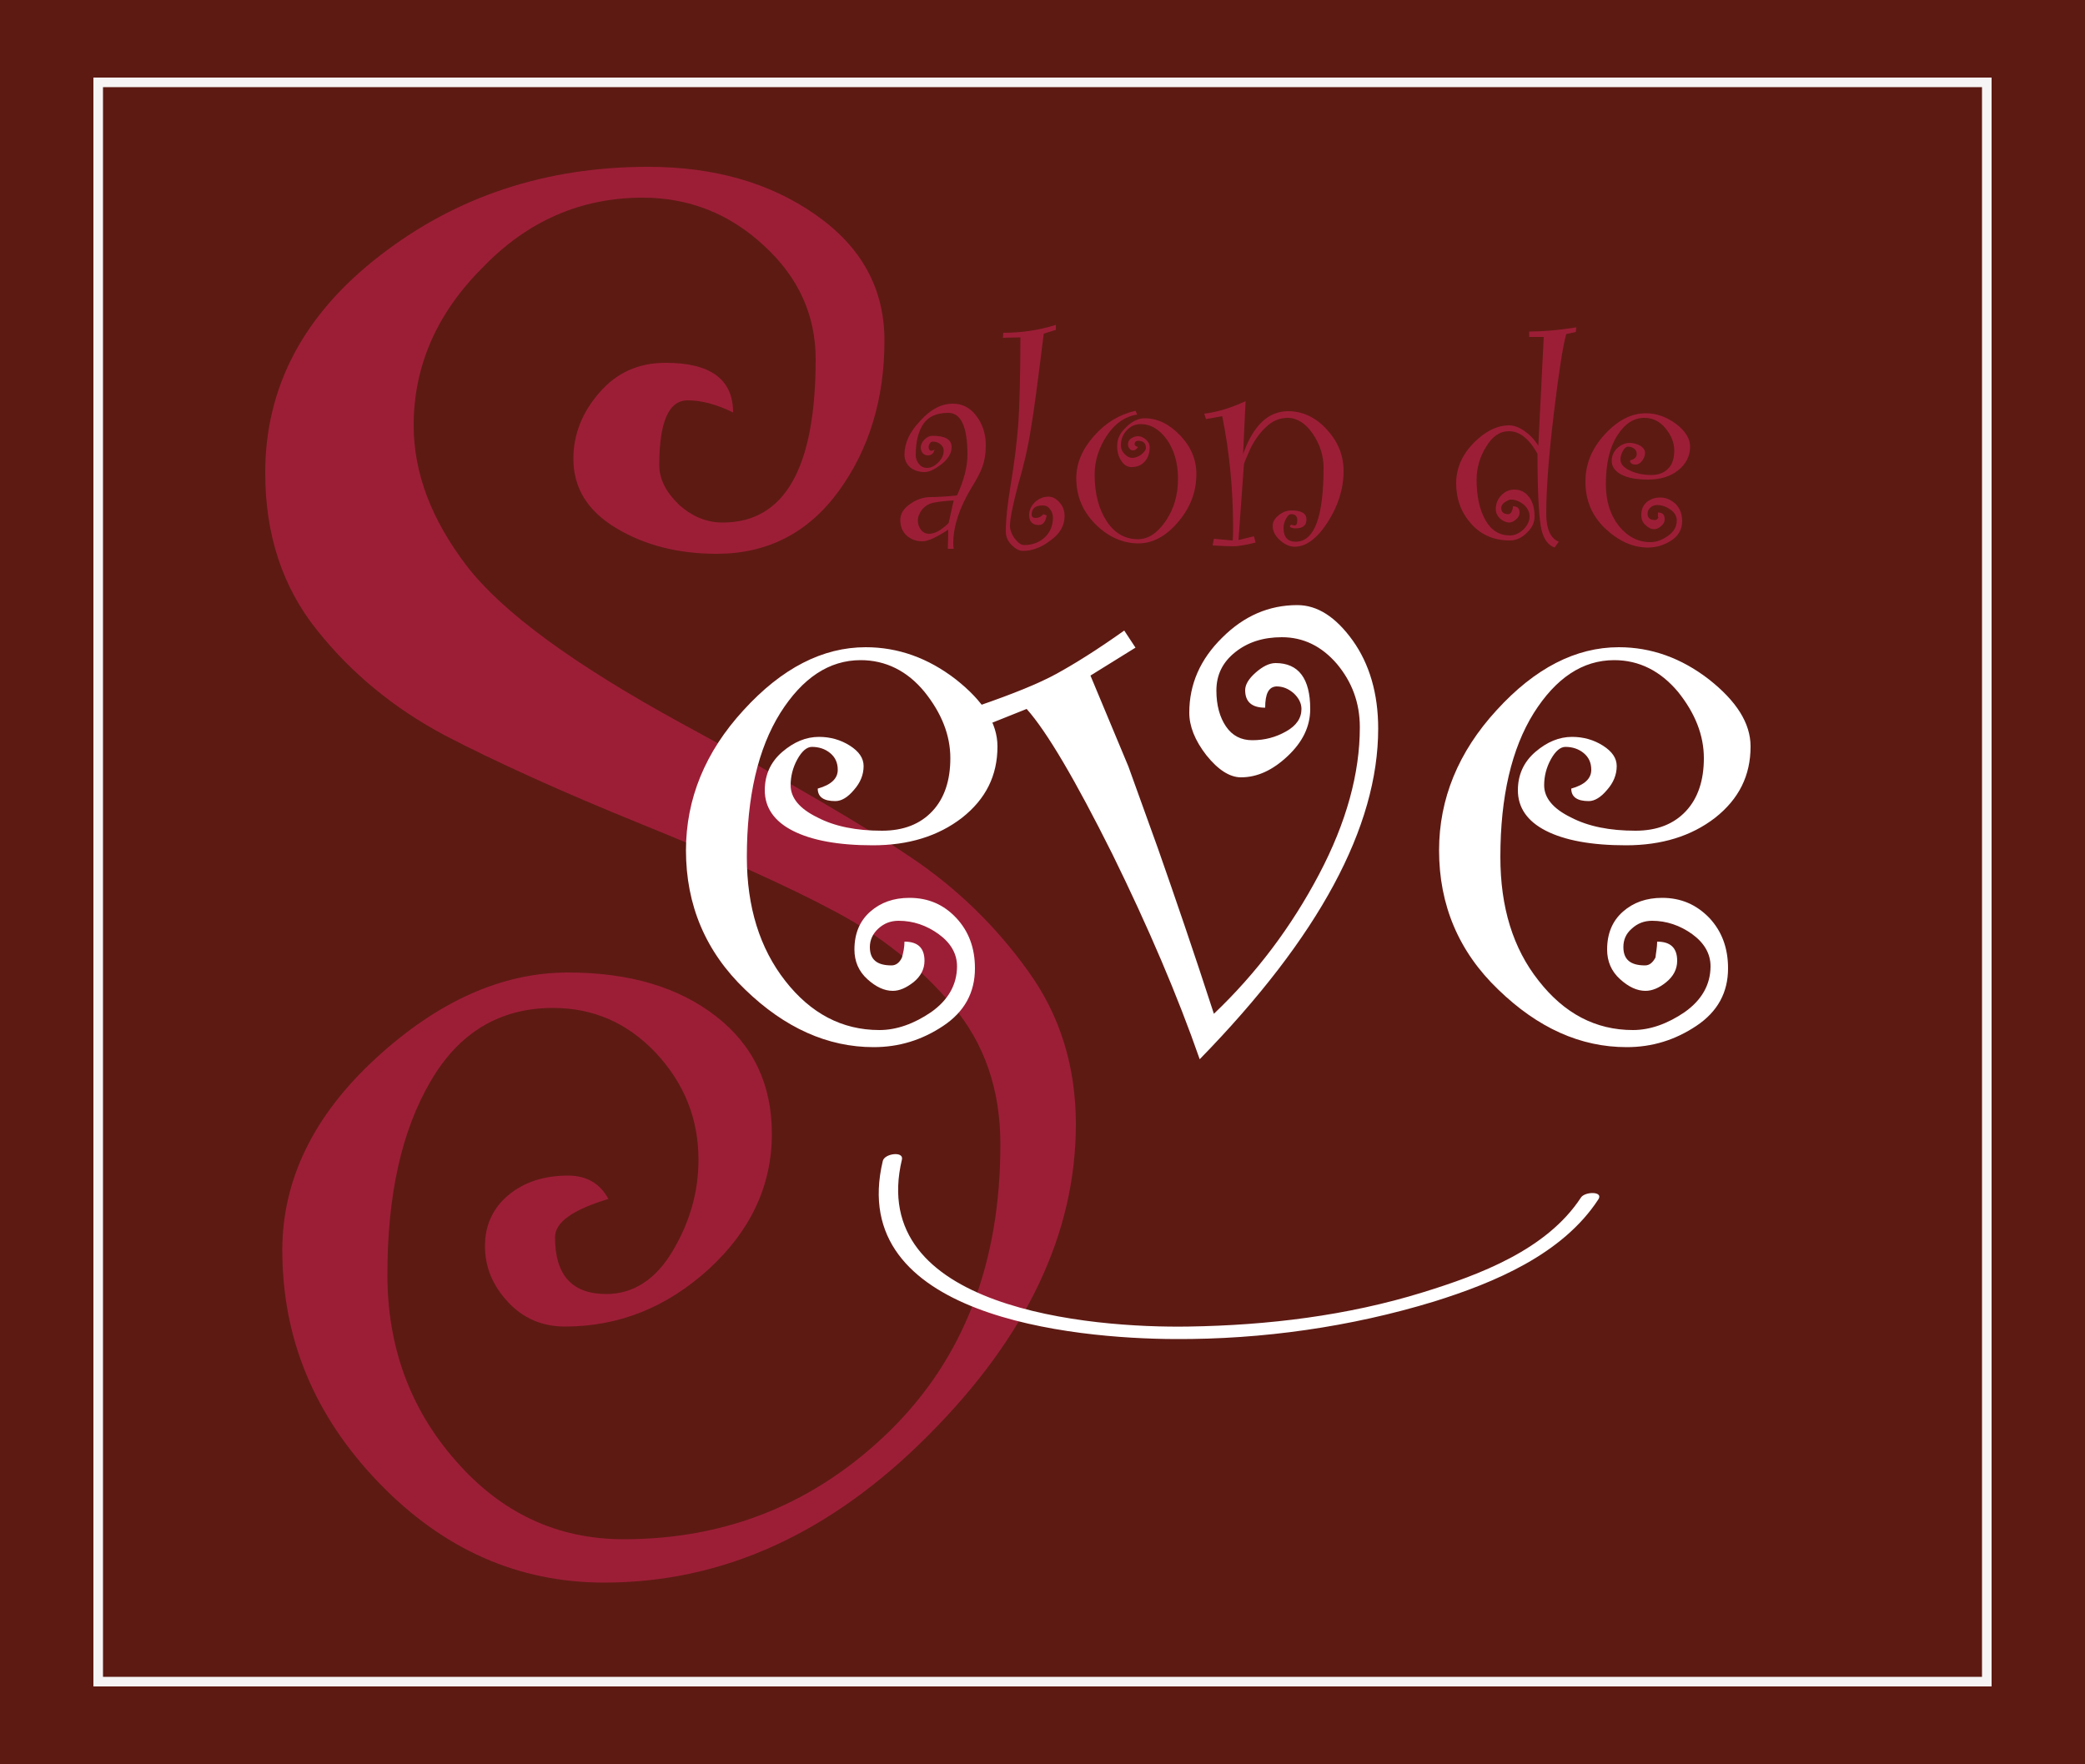 <?xml version="1.0" encoding="utf-8"?>
<!-- Generator: Adobe Illustrator 26.0.1, SVG Export Plug-In . SVG Version: 6.00 Build 0)  -->
<svg version="1.1" id="レイヤー_1" xmlns="http://www.w3.org/2000/svg" xmlns:xlink="http://www.w3.org/1999/xlink" x="0px"
	 y="0px" viewBox="0 0 500 423" style="enable-background:new 0 0 500 423;" xml:space="preserve">
<style type="text/css">
	.st0{fill:#5D1A13;}
	.st1{fill:#9C1E36;}
	.st2{fill:#FFFFFF;}
	.st3{fill:#F6F4F4;}
</style>
<g>
	<rect y="-0.1" class="st0" width="500" height="423.3"/>
	<path class="st1" d="M175.8,98.9c-3.9-1.9-7.5-2.9-10.9-2.9c-4.5,0-6.8,5.1-6.8,15.5c0,3.4,1.6,6.5,4.7,9.5
		c3.2,2.9,6.7,4.3,10.5,4.3c14.9,0,22.3-13.1,22.3-39.2c0-10.5-4.1-19.6-12.4-27.2c-8.3-7.7-18-11.5-29.1-11.5
		c-14.8,0-27.7,5.6-38.5,16.9C104.6,75.3,99.2,88,99.2,102c0,11.5,4.3,22.7,12.8,33.8c8.6,11.1,25.7,23.6,51.5,37.7
		c25.8,14,44.2,24.8,55.1,32.2c11,7.4,20.3,16.5,27.9,27.1c7.7,10.6,11.5,22.9,11.5,36.8c0,26-11.7,50.8-35.2,74.4
		c-23.5,23.7-49.4,35.5-77.9,35.5c-20.7,0-38.7-8-54.1-24c-15.4-16-23.1-34.5-23.1-55.7c0-16.9,7.5-32.3,22.4-46
		c14.9-13.7,30.3-20.6,46.1-20.6c14.7,0,26.5,3.5,35.5,10.5c9,7,13.4,16.4,13.4,28.2c0,12.4-5.1,23.2-15.1,32.4
		c-10.1,9.2-21.6,13.8-34.5,13.8c-5.5,0-10.1-2-13.7-5.9c-3.7-4-5.5-8.4-5.5-13.4c0-5,1.9-9.1,5.6-12.2c3.7-3.1,8.5-4.7,14.3-4.7
		c4.5,0,7.7,1.9,9.7,5.6c-8.6,2.6-12.8,5.6-12.8,9.2c0,9.1,4.1,13.6,12.3,13.6c6.4,0,11.8-3.4,15.9-10.3c4.1-6.9,6.2-14.1,6.2-21.9
		c0-9.8-3.4-18.3-10.2-25.6c-6.8-7.2-15-10.8-24.7-10.8c-12.7,0-22.6,5.9-29.4,17.7c-6.9,11.8-10.3,27.2-10.3,46.2
		c0,17.3,5.4,32.2,16.4,44.7c10.9,12.5,24.3,18.8,40.3,18.8c24.9,0,46.1-8.7,63.8-26c17.7-17.4,26.5-40.2,26.5-68.7
		c0-13.1-3.8-24.2-11.5-33.3c-7.7-9.1-17.1-16.7-28.3-22.6c-11.2-6-26.6-12.9-46.1-20.8c-19.5-7.9-35.3-15.1-47.4-21.4
		c-12-6.4-22.2-14.7-30.5-25.1c-8.3-10.3-12.5-22.9-12.5-37.8c0-20.5,9.1-37.9,27.5-52.1C109.4,47.1,130.9,40,155.4,40
		c15.8,0,29.2,3.8,40.2,11.5c11,7.7,16.5,17.7,16.5,30.2c0,14-3.7,26.1-11,36.1c-7.3,10-17.1,15-29.2,15c-9.4,0-17.4-2.1-24.2-6.2
		c-6.8-4.1-10.2-9.6-10.2-16.6c0-5.8,2.1-11.1,6.2-15.8c4.1-4.8,9.4-7.2,15.9-7.2C170.3,87,175.8,90.9,175.8,98.9"/>
	<path class="st1" d="M224.1,107.8c-0.2,0.9-0.7,1.4-1.6,1.4c-0.5,0-0.9-0.2-1.2-0.5c-0.3-0.4-0.5-0.8-0.5-1.4
		c0-0.6,0.3-1.3,0.9-1.9c0.6-0.6,1.2-0.9,1.9-0.9c3.1,0,4.6,0.9,4.6,2.7c0,1.5-0.8,2.8-2.4,4.1c-1.6,1.2-2.9,1.9-4.1,1.9
		c-1.3,0-2.5-0.4-3.4-1.1c-0.9-0.8-1.4-1.8-1.4-3.1c0-2.7,1.2-5.4,3.8-8.1c2.5-2.8,5.1-4.1,7.8-4.1c2.2,0,4.1,0.9,5.6,2.9
		c1.5,1.9,2.3,4.3,2.3,7.1c0,2-0.3,3.7-0.8,5.1c-0.5,1.4-1.4,3.1-2.6,5c-2.9,4.8-4.4,9.3-4.4,13.3c0,0.5,0,0.9,0.1,1.4h-1.4l0.1-4.6
		c-2.9,1.9-4.9,2.8-6.2,2.8c-1.6,0-2.8-0.5-3.8-1.4c-1-0.9-1.5-2.2-1.5-3.7c0-1.4,0.7-2.7,2.3-3.8c1.5-1.1,3.2-1.7,5-1.7
		c1.3,0,3.4-0.1,6.3-0.4c1.7-3.7,2.5-6.9,2.5-9.8c0-6.6-1.5-10-4.6-10c-2.8,0-4.8,0.9-6,2.7c-1.2,1.8-1.8,4.3-1.8,7.4
		c0,0.9,0.3,1.6,0.8,2.2c0.5,0.6,1.1,0.9,1.9,0.9c0.9,0,1.8-0.4,2.7-1.3c0.9-0.9,1.3-1.8,1.3-2.9c0-0.6-0.3-1.1-0.8-1.5
		c-0.5-0.4-1.1-0.6-1.8-0.6c-0.3,0-0.5,0.1-0.7,0.4c-0.2,0.3-0.3,0.6-0.3,0.9c0,0.6,0.3,0.9,0.7,0.9
		C223.4,108.1,223.8,108,224.1,107.8 M228.7,120c-1.9,0.1-3.5,0.3-4.6,0.5c-1.2,0.2-2.1,0.7-2.9,1.6c-0.7,0.9-1.1,1.8-1.1,2.7
		c0,0.9,0.3,1.7,0.8,2.3c0.5,0.6,1.1,0.9,1.9,0.9c1.4,0,3-0.9,4.7-2.6L228.7,120z"/>
	<path class="st1" d="M251,123.6c-0.3,1.6-0.9,2.3-1.9,2.3c-1.5,0-2.3-0.8-2.3-2.4c0-1.2,0.5-2.2,1.4-3.1c1-0.9,2.1-1.3,3.2-1.3
		c1.1,0,1.9,0.5,2.7,1.4c0.8,0.9,1.2,2,1.2,3.2c0,2.3-1.1,4.3-3.4,5.9c-2.2,1.7-4.4,2.5-6.6,2.5c-0.9,0-1.8-0.5-2.7-1.4
		c-0.9-0.9-1.4-2-1.4-3.2c0-2.9,0.4-6.7,1.2-11.4c0.8-4.8,1.4-9.6,1.8-14.4c0.3-4.8,0.5-11.7,0.5-20.8l-4.2,0.1l0.1-1.2
		c4.3,0,8.5-0.6,12.6-1.9v1.2l-2.9,0.9c-1.4,11.3-2.4,19-3.1,22.9c-0.6,4-1.6,8.4-3,13.2c-1.3,4.9-2,8.2-2,10c0,1,0.4,2,1.1,3
		c0.8,1,1.5,1.6,2.3,1.6c1.9,0,3.6-0.6,4.9-1.8c1.3-1.2,2-2.8,2-4.8c0-0.7-0.2-1.4-0.7-2c-0.4-0.6-1-0.9-1.7-0.9
		c-1.8,0-2.7,0.7-2.7,2.2c0,0.5,0.3,0.8,1,0.8c0.7,0,1.3-0.3,1.8-0.9L251,123.6z"/>
	<path class="st1" d="M272.9,107.2c-0.3,0.5-0.7,0.8-1.2,0.8c-0.3,0-0.6-0.1-0.8-0.4c-0.3-0.3-0.4-0.7-0.4-1.1c0-0.5,0.2-1,0.8-1.4
		c0.5-0.3,1-0.5,1.6-0.5c0.7,0,1.3,0.3,1.9,0.8c0.6,0.6,0.9,1.1,0.9,1.8c0,1.5-0.4,2.6-1.2,3.5c-0.8,0.9-1.9,1.3-3.2,1.3
		c-0.9,0-1.8-0.5-2.4-1.5c-0.7-1-1-2.2-1-3.6c0-1.7,0.7-3.1,2.2-4.5c1.4-1.4,2.9-2.1,4.4-2.1c3.1,0,5.9,1.4,8.5,4.1
		c2.6,2.7,3.9,5.8,3.9,9.3c0,4.3-1.5,8.1-4.4,11.5c-2.9,3.4-6.1,5.1-9.5,5.1c-3.8,0-7.3-1.6-10.3-4.6c-3.1-3.1-4.6-6.8-4.6-11
		c0-3.6,1.4-6.9,4.2-10.1c2.8-3.2,6.1-5.2,10-6.1l0.4,0.9c-3,0.5-5.4,2.2-7.3,5.1c-1.9,2.9-2.9,6-2.9,9.3c0,4.6,1,8.3,2.9,11.2
		c1.9,2.9,4.4,4.3,7.5,4.3c2.4,0,4.6-1.4,6.6-4.3c2-2.9,3-6.3,3-10.2c0-3.7-0.9-6.8-2.6-9.3c-1.8-2.5-3.9-3.8-6.4-3.8
		c-1.4,0-2.5,0.6-3.4,1.6c-0.9,1-1.3,2.2-1.3,3.5c0,0.8,0.3,1.5,0.9,2.1c0.6,0.6,1.2,0.9,1.8,0.9c0.7,0,1.5-0.3,2.2-0.8
		c0.7-0.6,1.1-1.1,1.1-1.6c0-1.1-0.6-1.7-1.9-1.7c-0.5,0-0.8,0.3-0.8,0.8C272,106.7,272.3,107,272.9,107.2"/>
	<path class="st1" d="M298.1,108.9c2.4-6.8,6-10.3,10.8-10.3c3.4,0,6.5,1.4,9.2,4.3c2.7,2.9,4.1,6.2,4.1,10.1
		c0,4.2-1.3,8.3-3.8,12.2c-2.5,3.9-5.2,5.9-7.9,5.9c-1.2,0-2.4-0.5-3.6-1.6c-1.2-1.1-1.7-2.2-1.7-3.4c0-1,0.5-1.8,1.5-2.6
		c1-0.8,2-1.1,3-1.1c2.4,0,3.6,0.7,3.6,2.2c0,1.4-0.9,2.1-2.6,2.1c-0.8,0-1.3-0.2-1.4-0.5l0.3-0.4c0.3,0.1,0.6,0.2,0.8,0.2
		c0.5,0,0.7-0.4,0.7-1.3c0-0.9-0.5-1.4-1.4-1.4c-0.5,0-0.9,0.3-1.3,1.1c-0.4,0.7-0.6,1.5-0.6,2.2c0,2.2,1,3.3,2.9,3.3
		c4.5,0,6.7-5.9,6.7-17.8c0-2.9-0.9-5.6-2.6-8.1c-1.7-2.5-3.8-3.8-6-3.8c-1.9,0-3.7,0.7-5.3,2.3c-1.6,1.5-2.8,3.3-3.8,5.4
		c-0.9,2.1-1.4,3.2-1.4,3.5l-1.3,18.1l3.7-0.9l0.4,1.5c-2.4,0.6-4.2,0.9-5.4,0.9c-1.2,0-2.8-0.1-4.9-0.2l0.3-1.6l4.5,0.4
		c0.1-0.9,0.1-2,0.1-3.2c0-9.3-0.9-18.2-2.6-26.6l-3.9,0.7l-0.4-1.3c3.2-0.4,6.4-1.4,9.9-3L298.1,108.9z"/>
	<path class="st1" d="M377.9,79.6l-2.3,0.5c-0.8,2.8-1.8,9.2-3,19.2c-1.2,10.1-1.8,18-1.8,23.8c0,3.7,1,6,3,6.8l-1,1.4
		c-1.4-0.5-2.5-1.8-3.1-4.1c-0.6-2.3-1-8.4-1-18.4c-2-3.6-4.3-5.4-6.8-5.4c-2.2,0-4,1.2-5.5,3.7c-1.5,2.4-2.3,5.1-2.3,7.9
		c0,4,0.7,7.2,2.1,9.7c1.4,2.5,3.4,3.7,5.9,3.7c1.1,0,2.2-0.5,3.2-1.4c1-1,1.5-2,1.5-3.2c0-1.1-0.5-2-1.4-2.8c-1-0.8-2-1.2-3.1-1.2
		c-0.3,0-0.8,0.2-1.4,0.6c-0.6,0.4-0.9,0.9-0.9,1.4c0,1,0.6,1.5,1.7,1.5c0.3,0,0.6-0.2,0.8-0.6c0.2-0.4,0.3-0.8,0.3-1.3
		c1.1,0,1.6,0.5,1.6,1.5c0,0.7-0.3,1.2-0.9,1.7c-0.6,0.5-1.1,0.7-1.6,0.7c-0.7,0-1.4-0.3-2.1-0.9c-0.7-0.6-1.1-1.4-1.1-2.3
		c0-1.4,0.5-2.5,1.4-3.4c0.9-0.9,1.9-1.3,3.1-1.3c1.4,0,2.6,0.6,3.5,1.8c0.9,1.2,1.3,2.7,1.3,4.7c0,1.4-0.6,2.7-1.9,3.9
		c-1.2,1.2-2.6,1.8-4,1.8c-3.8,0-6.9-1.3-9.3-4c-2.4-2.7-3.6-5.9-3.6-9.7c0-3.6,1.4-6.8,4.2-9.7c2.8-2.8,5.6-4.2,8.5-4.2
		c1.1,0,2.3,0.4,3.6,1.3c1.3,0.9,2.4,2,3.4,3.6l1.3-26.1h-3.5v-1.3c3.1,0,6.9-0.3,11.3-1L377.9,79.6z"/>
	<path class="st1" d="M397.6,122.9c1.1,0,1.6,0.5,1.6,1.6c0,0.7-0.3,1.2-0.9,1.7c-0.6,0.5-1.1,0.7-1.6,0.7c-0.7,0-1.4-0.3-2.1-1
		c-0.7-0.6-1-1.4-1-2.4c0-1.3,0.4-2.3,1.3-3.1c0.9-0.7,1.9-1.1,3.2-1.1c1.5,0,2.7,0.6,3.8,1.6c1,1.1,1.5,2.4,1.5,4.1
		c0,1.9-0.9,3.5-2.6,4.6c-1.7,1.1-3.6,1.7-5.6,1.7c-3.7,0-7.1-1.6-10.3-4.6c-3.2-3.1-4.7-6.8-4.7-11.2c0-4.2,1.5-7.9,4.6-11.3
		c3.1-3.4,6.4-5.1,9.9-5.1c2.6,0,5,0.9,7.3,2.6c2.2,1.7,3.3,3.5,3.3,5.4c0,2.3-1,4.2-2.9,5.7c-1.9,1.5-4.3,2.2-7.2,2.2
		c-2.8,0-4.9-0.4-6.4-1.2c-1.5-0.8-2.3-1.9-2.3-3.3c0-1.2,0.5-2.3,1.4-3.1c0.9-0.8,1.9-1.2,3-1.2c0.9,0,1.7,0.3,2.5,0.7
		c0.7,0.5,1.1,1,1.1,1.7c0,0.7-0.3,1.3-0.7,1.9c-0.5,0.6-1,0.9-1.5,0.9c-0.9,0-1.4-0.3-1.4-1c1.1-0.3,1.6-0.8,1.6-1.5
		c0-0.6-0.2-1-0.6-1.3c-0.4-0.3-0.9-0.5-1.5-0.5c-0.4,0-0.8,0.3-1.2,1c-0.4,0.7-0.6,1.4-0.6,2.1c0,1,0.7,1.9,2.2,2.6
		c1.4,0.7,3.2,1.1,5.2,1.1c1.7,0,3.1-0.5,4.1-1.6c1-1,1.4-2.5,1.4-4.3c0-1.8-0.7-3.6-2.1-5.3c-1.4-1.7-3.1-2.5-5.1-2.5
		c-2.5,0-4.7,1.4-6.5,4.3c-1.8,2.8-2.7,6.7-2.7,11.6c0,4,1,7.3,3.1,10c2.1,2.6,4.6,3.9,7.6,3.9c1.4,0,2.8-0.5,4.2-1.5
		c1.4-1,2.1-2.2,2.1-3.7c0-1-0.5-1.9-1.5-2.6c-1-0.7-2.1-1.1-3.2-1.1c-0.6,0-1.2,0.2-1.6,0.6c-0.5,0.4-0.7,0.9-0.7,1.5
		c0,1,0.6,1.5,1.8,1.5c0.3,0,0.6-0.2,0.8-0.6C397.5,123.8,397.6,123.4,397.6,122.9"/>
	<path class="st2" d="M216.9,225.8c3.2,0,4.8,1.5,4.8,4.6c0,2-0.9,3.7-2.6,5.1c-1.8,1.4-3.4,2.1-5,2.1c-2,0-4-0.9-6.1-2.8
		c-2.1-1.9-3.1-4.3-3.1-7.1c0-3.9,1.3-6.9,3.8-9.1c2.5-2.2,5.6-3.3,9.4-3.3c4.5,0,8.2,1.6,11.2,4.8c3,3.2,4.5,7.2,4.5,12.1
		c0,5.8-2.5,10.4-7.6,13.8c-5.1,3.4-10.6,5.1-16.7,5.1c-11,0-21.3-4.6-30.8-13.8c-9.5-9.1-14.2-20.3-14.2-33.4
		c0-12.3,4.6-23.6,13.8-33.6c9.2-10.1,19-15.1,29.3-15.1c7.8,0,15,2.6,21.6,7.7c6.6,5.2,10,10.5,10,16.1c0,7-2.8,12.6-8.5,17.1
		c-5.7,4.4-12.8,6.6-21.4,6.6c-8.3,0-14.7-1.2-19.2-3.5c-4.5-2.3-6.7-5.6-6.7-9.7c0-3.7,1.4-6.8,4.2-9.2c2.8-2.4,5.7-3.6,8.8-3.6
		c2.7,0,5.2,0.7,7.4,2.1c2.2,1.4,3.3,3,3.3,4.9c0,2.1-0.8,4-2.3,5.7c-1.5,1.8-3,2.7-4.5,2.7c-2.8,0-4.2-1-4.2-3
		c3.2-0.9,4.8-2.4,4.8-4.5c0-1.7-0.6-3-1.8-4c-1.2-1-2.7-1.5-4.4-1.5c-1.2,0-2.4,1-3.5,3c-1.1,2-1.6,4.1-1.6,6.2
		c0,3,2.1,5.6,6.4,7.7c4.2,2.2,9.4,3.2,15.5,3.2c5.2,0,9.2-1.6,12.1-4.7c2.9-3.1,4.3-7.4,4.3-12.7c0-5.5-2.1-10.8-6.2-15.9
		c-4.1-5-9.3-7.6-15.3-7.6c-7.6,0-14,4.3-19.3,12.7c-5.3,8.5-8,20-8,34.5c0,12,3.1,21.9,9.2,29.7c6.1,7.8,13.6,11.8,22.6,11.8
		c4.1,0,8.3-1.5,12.4-4.3c4.1-2.9,6.2-6.6,6.2-11c0-3-1.5-5.6-4.4-7.7c-2.9-2.1-6.1-3.2-9.6-3.2c-1.9,0-3.5,0.6-4.9,1.9
		c-1.3,1.2-2,2.7-2,4.4c0,3,1.7,4.4,5.2,4.4c1,0,1.9-0.6,2.5-1.9C216.6,228.5,216.9,227.2,216.9,225.8"/>
	<path class="st2" d="M303.4,169.7c-3.2,0-4.8-1.4-4.8-4.2c0-1.3,0.8-2.7,2.5-4.2c1.7-1.5,3.3-2.3,4.8-2.3c5.5,0,8.3,3.7,8.3,11
		c0,4.2-1.8,7.9-5.4,11.3c-3.6,3.4-7.3,5.1-11.2,5.1c-2.7,0-5.5-1.8-8.3-5.3c-2.8-3.6-4.1-7-4.1-10.2c0-6.8,2.6-12.8,7.9-18
		c5.2-5.2,11.2-7.8,18-7.8c4.8,0,9.2,2.8,13.3,8.5c4,5.6,6.1,12.7,6.1,21.1c0,23.6-14.2,50-42.8,79.3c-5.3-15.2-12.3-31.6-21-49.3
		c-8.8-17.6-15.6-29.2-20.5-34.7l-10,4l-1.4-4.8c8.1-2.8,14.3-5.3,18.5-7.6c4.2-2.3,9.7-5.7,16.3-10.4l2.7,4.1l-10.8,6.7l9.1,21.8
		l7.1,19.7c4.1,11.7,8.6,24.8,13.4,39.6c10.2-9.7,18.6-20.9,25.2-33.4c6.6-12.5,9.8-24.3,9.8-35.3c0-5.9-1.9-10.9-5.5-15.2
		c-3.7-4.3-8.1-6.4-13.2-6.4c-4.5,0-8.2,1.2-11.2,3.6c-3,2.4-4.5,5.4-4.5,9.2c0,3.5,0.8,6.4,2.3,8.6c1.5,2.2,3.6,3.3,6.3,3.3
		c3,0,5.6-0.7,8.1-2.1c2.5-1.4,3.7-3.2,3.7-5.4c0-1.4-0.7-2.7-1.9-3.8c-1.3-1.1-2.6-1.6-4.1-1.6
		C304.2,164.7,303.4,166.4,303.4,169.7"/>
	<path class="st2" d="M397.4,225.8c3.2,0,4.8,1.5,4.8,4.6c0,2-0.9,3.7-2.6,5.1c-1.7,1.4-3.4,2.1-5,2.1c-2,0-4-0.9-6.1-2.8
		c-2.1-1.9-3.1-4.3-3.1-7.1c0-3.9,1.3-6.9,3.8-9.1c2.5-2.2,5.6-3.3,9.4-3.3c4.5,0,8.2,1.6,11.3,4.8c3,3.2,4.5,7.2,4.5,12.1
		c0,5.8-2.5,10.4-7.6,13.8c-5.1,3.4-10.6,5.1-16.7,5.1c-11.1,0-21.3-4.6-30.8-13.8c-9.5-9.1-14.2-20.3-14.2-33.4
		c0-12.3,4.6-23.6,13.8-33.6c9.2-10.1,19-15.1,29.3-15.1c7.8,0,15,2.6,21.6,7.7c6.6,5.2,10,10.5,10,16.1c0,7-2.8,12.6-8.5,17.1
		c-5.7,4.4-12.8,6.6-21.4,6.6c-8.3,0-14.7-1.2-19.2-3.5c-4.5-2.3-6.7-5.6-6.7-9.7c0-3.7,1.4-6.8,4.2-9.2c2.8-2.4,5.7-3.6,8.8-3.6
		c2.7,0,5.2,0.7,7.4,2.1c2.2,1.4,3.3,3,3.3,4.9c0,2.1-0.8,4-2.3,5.7c-1.5,1.8-3,2.7-4.4,2.7c-2.8,0-4.2-1-4.2-3
		c3.2-0.9,4.8-2.4,4.8-4.5c0-1.7-0.6-3-1.8-4c-1.2-1-2.7-1.5-4.4-1.5c-1.2,0-2.4,1-3.5,3c-1.1,2-1.6,4.1-1.6,6.2
		c0,3,2.1,5.6,6.4,7.7c4.2,2.2,9.4,3.2,15.5,3.2c5.2,0,9.2-1.6,12.1-4.7c2.9-3.1,4.3-7.4,4.3-12.7c0-5.5-2.1-10.8-6.2-15.9
		c-4.2-5-9.3-7.6-15.3-7.6c-7.6,0-14,4.3-19.3,12.7c-5.3,8.5-8,20-8,34.5c0,12,3,21.9,9.2,29.7c6.1,7.8,13.6,11.8,22.6,11.8
		c4.1,0,8.3-1.5,12.4-4.3c4.1-2.9,6.2-6.6,6.2-11c0-3-1.5-5.6-4.4-7.7c-2.9-2.1-6.2-3.2-9.6-3.2c-1.9,0-3.5,0.6-4.9,1.9
		c-1.4,1.2-2,2.7-2,4.4c0,3,1.7,4.4,5.2,4.4c1,0,1.8-0.6,2.5-1.9C397.1,228.5,397.4,227.2,397.4,225.8"/>
	<path class="st3" d="M477.6,404.4H22.4V18.6h455.2V404.4z M24.7,402.1h450.6V20.9H24.7V402.1z"/>
	<path class="st2" d="M211.7,278.4c-8.9,37.3,45.5,42.6,70.1,42.7c20.9,0.1,42.1-2.9,62.1-9c14.4-4.5,30.8-11.3,39.4-24.5
		c1.3-2-3.3-1.9-4.2-0.4c-8.2,12.5-24.3,18.5-37.9,22.7c-18.1,5.6-37.2,7.9-56.1,8.2c-23.6,0.4-77.4-4.2-68.8-40.1
		C216.7,276,212.1,276.6,211.7,278.4"/>
</g>
</svg>
